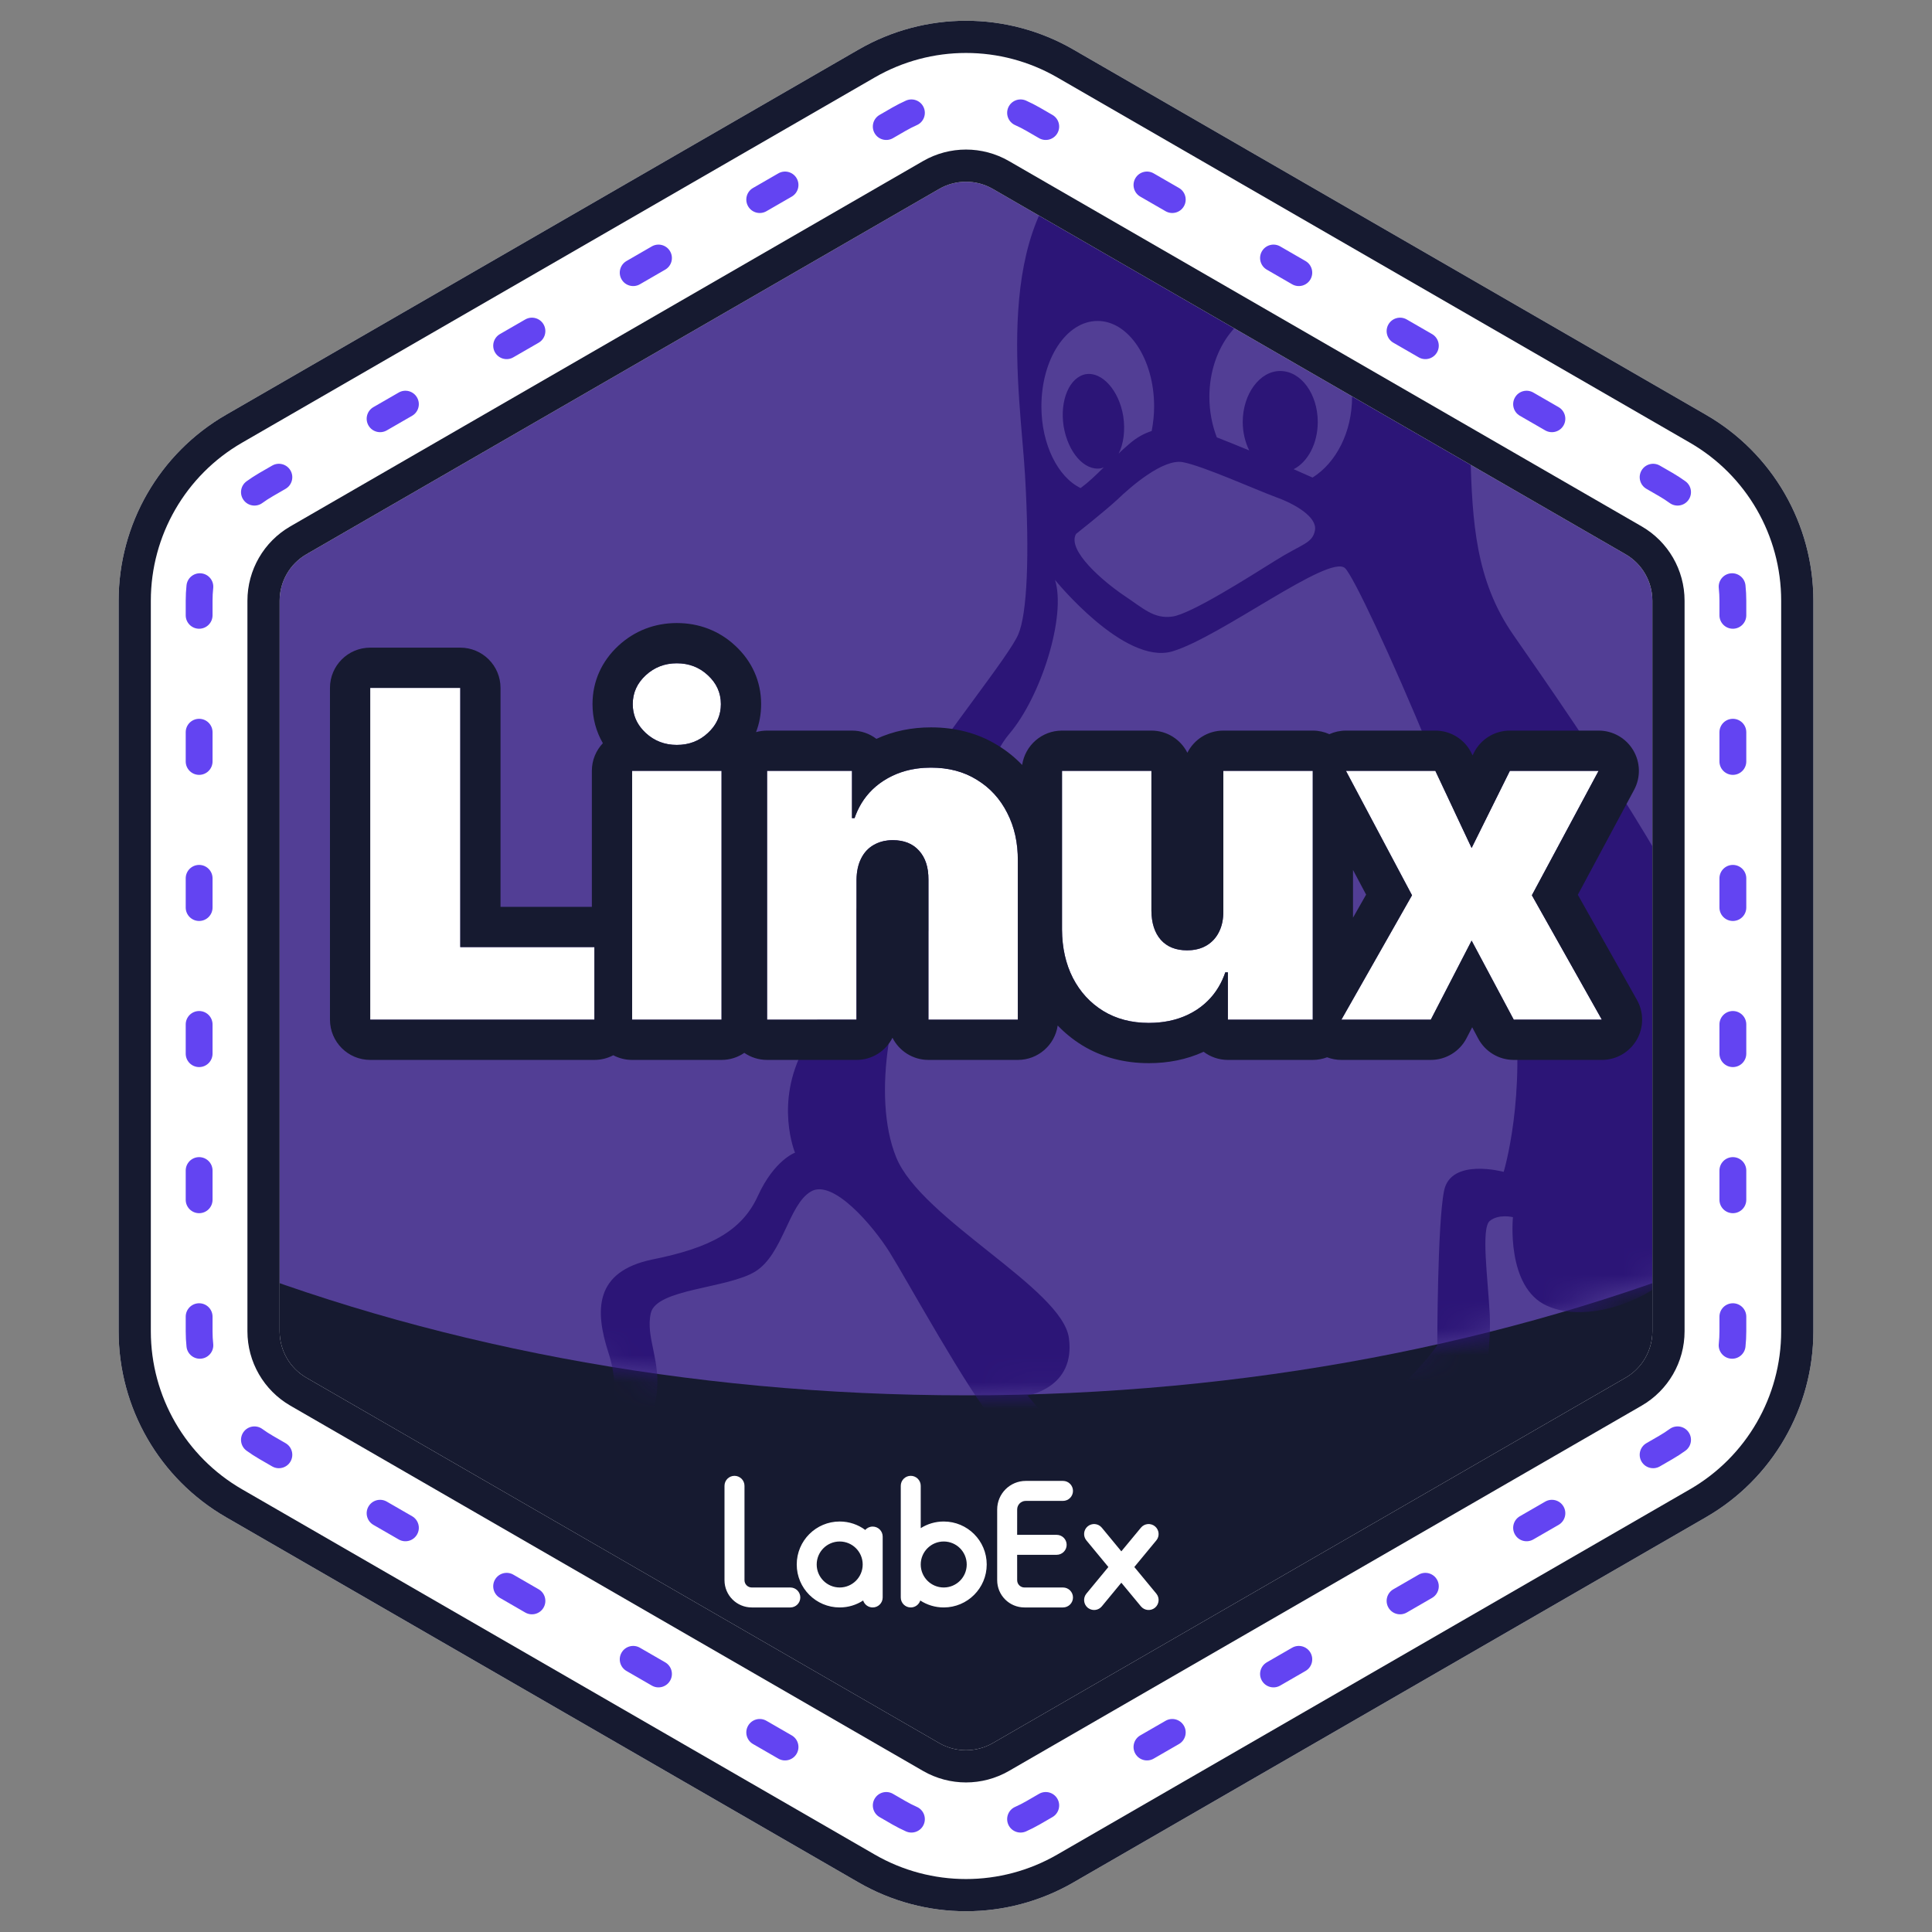 <svg width="72" height="72" viewBox="0 0 72 72" fill="none" xmlns="http://www.w3.org/2000/svg"><rect x="0" y="0" width="72" height="72" fill="#808080" stroke="none"/><path d="M33.5 4.443C35.047 3.55 36.953 3.55 38.5 4.443L62.079 18.057C63.626 18.95 64.579 20.6 64.579 22.387V49.613C64.579 51.4 63.626 53.05 62.079 53.943L38.5 67.557C36.953 68.45 35.047 68.45 33.5 67.557L9.921 53.943C8.374 53.05 7.421 51.4 7.421 49.613V22.387C7.421 20.6 8.374 18.95 9.921 18.057L33.5 4.443Z" fill="#161A30"/><path fill-rule="evenodd" clip-rule="evenodd" d="M7.421 46.692V22.387C7.421 20.6 8.374 18.95 9.921 18.057L33.5 4.443C35.047 3.55 36.953 3.55 38.5 4.443L62.079 18.057C63.626 18.95 64.579 20.6 64.579 22.387V46.692C56.25 50.06 46.467 52 36 52C25.534 52 15.75 50.06 7.421 46.692Z" fill="#523E95"/><mask id="mask0_5149_46371" style="mask-type:alpha" maskUnits="userSpaceOnUse" x="7" y="3" width="58" height="49"><path fill-rule="evenodd" clip-rule="evenodd" d="M7.421 46.692V22.387C7.421 20.6 8.374 18.95 9.921 18.057L33.5 4.443C35.047 3.55 36.953 3.55 38.5 4.443L62.079 18.057C63.626 18.95 64.579 20.6 64.579 22.387V46.692C56.25 50.06 46.467 52 36 52C25.534 52 15.75 50.06 7.421 46.692Z" fill="#6344F2"/></mask><g mask="url(#mask0_5149_46371)"><path d="M27.394 57.933C30.305 58.292 33.575 60.24 36.312 60.584C39.063 60.942 39.915 58.648 39.915 58.648C39.915 58.648 43.011 57.933 46.266 57.851C49.525 57.757 52.609 58.551 52.609 58.551C52.609 58.551 53.207 59.966 54.324 60.584C55.44 61.213 57.844 61.298 59.385 59.622C60.929 57.933 65.047 55.806 67.36 54.477C69.687 53.144 69.26 51.111 67.799 50.494C66.338 49.876 65.142 48.902 65.233 47.034C65.312 45.181 63.943 43.946 63.943 43.946C63.943 43.946 65.142 39.868 64.025 36.491C62.908 33.129 59.226 27.722 56.395 23.657C53.564 19.58 55.968 14.873 53.39 8.857C50.812 2.832 44.128 3.188 40.525 5.756C36.922 8.324 38.027 14.693 38.2 17.714C38.374 20.721 38.28 22.872 37.947 23.645C37.614 24.43 35.29 27.281 33.746 29.669C32.206 32.07 31.089 37.027 29.96 39.072C28.856 41.104 29.628 42.957 29.628 42.957C29.628 42.957 28.856 43.231 28.246 44.564C27.648 45.881 26.452 46.511 24.298 46.94C22.16 47.393 22.16 48.818 22.675 50.412C23.194 52.003 22.675 52.895 22.077 54.927C21.479 56.96 24.472 57.577 27.394 57.933ZM57.65 48.662C59.179 49.353 61.376 48.391 62.045 47.7C62.711 47.013 63.182 45.99 63.182 45.99C63.182 45.99 63.851 46.334 63.783 47.426C63.712 48.534 64.243 50.113 65.244 50.661C66.246 51.206 67.775 51.966 66.983 52.727C66.175 53.488 61.709 55.344 60.375 56.792C59.052 58.231 57.314 59.409 56.256 59.062C55.187 58.718 54.253 57.209 54.713 55C55.187 52.8 55.588 50.387 55.52 49.009C55.449 47.63 55.187 45.774 55.52 45.5C55.853 45.229 56.383 45.36 56.383 45.36C56.383 45.36 56.118 47.974 57.65 48.662ZM47.728 11.425C49.201 11.425 50.388 12.934 50.388 14.79C50.388 16.108 49.79 17.249 48.915 17.797C48.694 17.702 48.464 17.596 48.211 17.486C48.741 17.215 49.109 16.525 49.109 15.727C49.109 14.684 48.488 13.826 47.707 13.826C46.947 13.826 46.313 14.684 46.313 15.727C46.313 16.108 46.405 16.488 46.555 16.786C46.095 16.595 45.68 16.43 45.347 16.299C45.173 15.846 45.07 15.335 45.07 14.79C45.07 12.934 46.255 11.425 47.728 11.425ZM44.081 17.224C44.805 17.355 46.797 18.247 47.533 18.521C48.27 18.782 49.086 19.269 49.006 19.756C48.915 20.258 48.535 20.258 47.533 20.888C46.543 21.506 44.381 22.884 43.689 22.978C42.999 23.073 42.608 22.671 41.871 22.181C41.134 21.682 39.753 20.517 40.1 19.899C40.1 19.899 41.181 19.044 41.653 18.606C42.124 18.152 43.344 17.084 44.081 17.224ZM40.905 11.961C42.065 11.961 43.011 13.388 43.011 15.146C43.011 15.466 42.976 15.764 42.92 16.062C42.631 16.156 42.343 16.312 42.065 16.561C41.93 16.68 41.803 16.786 41.688 16.905C41.871 16.549 41.942 16.038 41.859 15.502C41.7 14.553 41.078 13.85 40.469 13.944C39.856 14.051 39.49 14.921 39.638 15.883C39.8 16.857 40.41 17.559 41.031 17.453C41.066 17.441 41.099 17.428 41.134 17.416C40.837 17.714 40.56 17.976 40.271 18.189C39.432 17.784 38.81 16.573 38.81 15.146C38.81 13.376 39.741 11.961 40.905 11.961ZM34.438 34.982C35.634 33.035 36.406 28.778 37.602 27.363C38.81 25.951 39.741 22.942 39.317 21.612C39.317 21.612 41.895 24.798 43.689 24.275C45.486 23.739 49.525 20.639 50.123 21.171C50.721 21.706 55.864 33.391 56.383 37.112C56.901 40.83 56.038 43.672 56.038 43.672C56.038 43.672 54.071 43.136 53.817 44.372C53.564 45.619 53.564 50.138 53.564 50.138C53.564 50.138 50.903 53.941 46.785 54.571C42.666 55.189 40.604 54.739 40.604 54.739L38.291 52.003C38.291 52.003 40.089 51.729 39.835 49.864C39.582 48.011 34.344 45.443 33.401 43.136C32.459 40.83 33.227 36.932 34.438 34.982ZM24.254 48.936C24.46 48.023 27.129 48.023 28.154 47.381C29.18 46.739 29.386 44.895 30.214 44.408C31.03 43.909 32.538 45.68 33.16 46.678C33.77 47.652 36.106 51.909 37.06 52.968C38.026 54.035 38.913 55.45 38.636 56.722C38.374 57.994 36.922 58.922 36.922 58.922C35.623 59.336 31.999 57.72 30.352 57.008C28.706 56.293 24.516 56.08 23.977 55.45C23.424 54.808 24.242 53.394 24.46 52.051C24.655 50.695 24.045 49.852 24.254 48.936Z" fill="#2C1577"/></g><path fill-rule="evenodd" clip-rule="evenodd" d="M32 1.845C34.475 0.416 37.525 0.416 40 1.845L63.579 15.459C66.054 16.888 67.579 19.529 67.579 22.387V49.613C67.579 52.471 66.054 55.112 63.579 56.541L40 70.155C37.525 71.584 34.475 71.584 32 70.155L8.421 56.541C5.946 55.112 4.421 52.471 4.421 49.613V22.387C4.421 19.529 5.946 16.888 8.421 15.459L32 1.845ZM37 7.041C36.381 6.684 35.619 6.684 35 7.041L11.421 20.655C10.802 21.012 10.421 21.672 10.421 22.387V49.613C10.421 50.328 10.802 50.988 11.421 51.345L35 64.959C35.619 65.316 36.381 65.316 37 64.959L60.579 51.345C61.198 50.988 61.579 50.328 61.579 49.613V22.387C61.579 21.672 61.198 21.012 60.579 20.655L37 7.041Z" fill="white"/><path fill-rule="evenodd" clip-rule="evenodd" d="M39.4 2.885C37.296 1.67 34.704 1.67 32.6 2.885L9.021 16.498C6.917 17.712 5.621 19.957 5.621 22.387V49.613C5.621 52.043 6.917 54.288 9.021 55.502L32.6 69.115C34.704 70.33 37.296 70.33 39.4 69.115L62.979 55.502C65.083 54.288 66.379 52.043 66.379 49.613V22.387C66.379 19.957 65.083 17.712 62.979 16.498L39.4 2.885ZM34.4 6.002C35.39 5.431 36.61 5.431 37.6 6.002L61.179 19.616C62.169 20.187 62.779 21.244 62.779 22.387V49.613C62.779 50.757 62.169 51.813 61.179 52.385L37.6 65.998C36.61 66.569 35.39 66.569 34.4 65.998L10.821 52.385C9.831 51.813 9.221 50.757 9.221 49.613V22.387C9.221 21.244 9.831 20.187 10.821 19.616L34.4 6.002ZM40 1.845C37.525 0.416 34.475 0.416 32 1.845L8.421 15.459C5.946 16.888 4.421 19.529 4.421 22.387V49.613C4.421 52.471 5.946 55.112 8.421 56.541L32 70.155C34.475 71.584 37.525 71.584 40 70.155L63.579 56.541C66.054 55.112 67.579 52.471 67.579 49.613V22.387C67.579 19.529 66.054 16.888 63.579 15.459L40 1.845ZM35 7.041C35.619 6.684 36.381 6.684 37 7.041L60.579 20.655C61.198 21.012 61.579 21.672 61.579 22.387V49.613C61.579 50.328 61.198 50.988 60.579 51.345L37 64.959C36.381 65.316 35.619 65.316 35 64.959L11.421 51.345C10.802 50.988 10.421 50.328 10.421 49.613V22.387C10.421 21.672 10.802 21.012 11.421 20.655L35 7.041Z" fill="#161A30"/><path fill-rule="evenodd" clip-rule="evenodd" d="M37.577 4.002C37.689 3.75 37.985 3.637 38.237 3.749C38.411 3.827 38.583 3.914 38.75 4.01L39.222 4.283C39.461 4.421 39.543 4.726 39.405 4.966C39.267 5.205 38.961 5.287 38.722 5.149L38.25 4.876C38.113 4.797 37.973 4.726 37.83 4.662C37.578 4.55 37.465 4.254 37.577 4.002ZM34.423 4.002C34.535 4.254 34.422 4.55 34.17 4.662C34.027 4.726 33.887 4.797 33.75 4.876L33.278 5.149C33.039 5.287 32.733 5.205 32.595 4.966C32.457 4.726 32.539 4.421 32.778 4.283L33.25 4.01C33.417 3.914 33.589 3.827 33.763 3.749C34.015 3.637 34.311 3.75 34.423 4.002ZM42.311 6.644C42.449 6.405 42.755 6.323 42.994 6.461L43.937 7.005C44.176 7.143 44.258 7.449 44.12 7.688C43.982 7.927 43.676 8.009 43.437 7.871L42.494 7.327C42.255 7.189 42.173 6.883 42.311 6.644ZM29.689 6.644C29.827 6.883 29.745 7.189 29.506 7.327L28.563 7.871C28.323 8.009 28.018 7.927 27.88 7.688C27.742 7.449 27.823 7.143 28.063 7.005L29.006 6.461C29.245 6.323 29.551 6.405 29.689 6.644ZM24.973 9.366C25.111 9.605 25.029 9.911 24.79 10.049L23.847 10.594C23.608 10.732 23.302 10.65 23.164 10.411C23.026 10.172 23.108 9.866 23.347 9.728L24.29 9.183C24.529 9.045 24.835 9.127 24.973 9.366ZM47.027 9.366C47.165 9.127 47.471 9.045 47.71 9.183L48.653 9.728C48.892 9.866 48.974 10.172 48.836 10.411C48.698 10.65 48.392 10.732 48.153 10.594L47.21 10.049C46.971 9.911 46.889 9.605 47.027 9.366ZM20.257 12.089C20.395 12.328 20.313 12.634 20.074 12.772L19.131 13.316C18.892 13.455 18.586 13.373 18.448 13.133C18.31 12.894 18.392 12.589 18.631 12.45L19.574 11.906C19.813 11.768 20.119 11.85 20.257 12.089ZM51.743 12.089C51.881 11.85 52.187 11.768 52.426 11.906L53.369 12.45C53.608 12.589 53.69 12.894 53.552 13.133C53.414 13.373 53.108 13.455 52.869 13.316L51.926 12.772C51.687 12.634 51.605 12.328 51.743 12.089ZM15.541 14.812C15.68 15.051 15.598 15.357 15.358 15.495L14.415 16.039C14.176 16.177 13.87 16.095 13.732 15.856C13.594 15.617 13.676 15.311 13.915 15.173L14.858 14.629C15.098 14.491 15.403 14.572 15.541 14.812ZM56.459 14.812C56.596 14.572 56.902 14.491 57.142 14.629L58.085 15.173C58.324 15.311 58.406 15.617 58.268 15.856C58.13 16.095 57.824 16.177 57.585 16.039L56.642 15.495C56.402 15.357 56.32 15.051 56.459 14.812ZM10.826 17.534C10.964 17.773 10.882 18.079 10.643 18.217L10.171 18.49C10.034 18.569 9.902 18.654 9.776 18.746C9.553 18.908 9.24 18.859 9.078 18.635C8.915 18.412 8.965 18.099 9.188 17.937C9.343 17.825 9.504 17.72 9.671 17.623L10.143 17.351C10.382 17.213 10.688 17.295 10.826 17.534ZM61.174 17.534C61.312 17.295 61.618 17.213 61.857 17.351L62.329 17.623C62.496 17.72 62.657 17.825 62.812 17.937C63.035 18.099 63.085 18.412 62.922 18.635C62.76 18.859 62.447 18.908 62.224 18.746C62.098 18.654 61.966 18.569 61.829 18.49L61.357 18.217C61.118 18.079 61.036 17.773 61.174 17.534ZM7.501 21.367C7.775 21.395 7.975 21.642 7.946 21.916C7.929 22.071 7.921 22.228 7.921 22.387V22.931C7.921 23.207 7.697 23.431 7.421 23.431C7.145 23.431 6.921 23.207 6.921 22.931V22.387C6.921 22.193 6.931 22.002 6.951 21.812C6.98 21.537 7.226 21.338 7.501 21.367ZM64.499 21.367C64.774 21.338 65.02 21.537 65.049 21.812C65.069 22.002 65.079 22.193 65.079 22.387V22.931C65.079 23.207 64.855 23.431 64.579 23.431C64.303 23.431 64.079 23.207 64.079 22.931V22.387C64.079 22.228 64.07 22.071 64.054 21.916C64.025 21.642 64.225 21.395 64.499 21.367ZM64.579 26.788C64.855 26.788 65.079 27.011 65.079 27.288V28.377C65.079 28.653 64.855 28.877 64.579 28.877C64.303 28.877 64.079 28.653 64.079 28.377V27.288C64.079 27.011 64.303 26.788 64.579 26.788ZM7.421 26.788C7.697 26.788 7.921 27.011 7.921 27.288V28.377C7.921 28.653 7.697 28.877 7.421 28.877C7.145 28.877 6.921 28.653 6.921 28.377V27.288C6.921 27.011 7.145 26.788 7.421 26.788ZM7.421 32.233C7.697 32.233 7.921 32.457 7.921 32.733V33.822C7.921 34.098 7.697 34.322 7.421 34.322C7.145 34.322 6.921 34.098 6.921 33.822V32.733C6.921 32.457 7.145 32.233 7.421 32.233ZM64.579 32.233C64.855 32.233 65.079 32.457 65.079 32.733V33.822C65.079 34.098 64.855 34.322 64.579 34.322C64.303 34.322 64.079 34.098 64.079 33.822V32.733C64.079 32.457 64.303 32.233 64.579 32.233ZM7.421 37.678C7.697 37.678 7.921 37.902 7.921 38.178V39.267C7.921 39.543 7.697 39.767 7.421 39.767C7.145 39.767 6.921 39.543 6.921 39.267V38.178C6.921 37.902 7.145 37.678 7.421 37.678ZM64.579 37.678C64.855 37.678 65.079 37.902 65.079 38.178V39.267C65.079 39.543 64.855 39.767 64.579 39.767C64.303 39.767 64.079 39.543 64.079 39.267V38.178C64.079 37.902 64.303 37.678 64.579 37.678ZM7.421 43.123C7.697 43.123 7.921 43.347 7.921 43.623V44.712C7.921 44.989 7.697 45.212 7.421 45.212C7.145 45.212 6.921 44.989 6.921 44.712V43.623C6.921 43.347 7.145 43.123 7.421 43.123ZM64.579 43.123C64.855 43.123 65.079 43.347 65.079 43.623V44.712C65.079 44.989 64.855 45.212 64.579 45.212C64.303 45.212 64.079 44.989 64.079 44.712V43.623C64.079 43.347 64.303 43.123 64.579 43.123ZM7.421 48.569C7.697 48.569 7.921 48.792 7.921 49.069V49.613C7.921 49.771 7.929 49.928 7.946 50.084C7.975 50.358 7.775 50.604 7.501 50.633C7.226 50.662 6.98 50.463 6.951 50.188C6.931 49.998 6.921 49.806 6.921 49.613V49.069C6.921 48.792 7.145 48.569 7.421 48.569ZM64.579 48.569C64.855 48.569 65.079 48.792 65.079 49.069V49.613C65.079 49.806 65.069 49.998 65.049 50.188C65.02 50.463 64.774 50.662 64.499 50.633C64.225 50.604 64.025 50.358 64.054 50.084C64.07 49.928 64.079 49.771 64.079 49.613V49.069C64.079 48.792 64.303 48.569 64.579 48.569ZM9.078 53.364C9.24 53.141 9.553 53.092 9.776 53.254C9.902 53.346 10.034 53.431 10.171 53.51L10.643 53.783C10.882 53.921 10.964 54.226 10.826 54.466C10.688 54.705 10.382 54.787 10.143 54.649L9.671 54.376C9.504 54.28 9.343 54.175 9.188 54.063C8.965 53.901 8.915 53.588 9.078 53.364ZM62.922 53.364C63.085 53.588 63.035 53.901 62.812 54.063C62.657 54.175 62.496 54.28 62.329 54.376L61.857 54.649C61.618 54.787 61.312 54.705 61.174 54.466C61.036 54.226 61.118 53.921 61.357 53.783L61.829 53.51C61.966 53.431 62.098 53.346 62.224 53.254C62.447 53.092 62.76 53.141 62.922 53.364ZM13.732 56.144C13.87 55.904 14.176 55.823 14.415 55.961L15.358 56.505C15.598 56.643 15.68 56.949 15.541 57.188C15.403 57.427 15.098 57.509 14.858 57.371L13.915 56.827C13.676 56.689 13.594 56.383 13.732 56.144ZM58.268 56.144C58.406 56.383 58.324 56.689 58.085 56.827L57.142 57.371C56.902 57.509 56.596 57.427 56.459 57.188C56.32 56.949 56.402 56.643 56.642 56.505L57.585 55.961C57.824 55.823 58.13 55.904 58.268 56.144ZM18.448 58.866C18.586 58.627 18.892 58.545 19.131 58.683L20.074 59.228C20.313 59.366 20.395 59.672 20.257 59.911C20.119 60.15 19.813 60.232 19.574 60.094L18.631 59.549C18.392 59.411 18.31 59.105 18.448 58.866ZM53.552 58.866C53.69 59.105 53.608 59.411 53.369 59.549L52.426 60.094C52.187 60.232 51.881 60.15 51.743 59.911C51.605 59.672 51.687 59.366 51.926 59.228L52.869 58.683C53.108 58.545 53.414 58.627 53.552 58.866ZM23.164 61.589C23.302 61.35 23.608 61.268 23.847 61.406L24.79 61.95C25.029 62.089 25.111 62.394 24.973 62.633C24.835 62.873 24.529 62.955 24.29 62.816L23.347 62.272C23.108 62.134 23.026 61.828 23.164 61.589ZM48.836 61.589C48.974 61.828 48.892 62.134 48.653 62.272L47.71 62.816C47.471 62.955 47.165 62.873 47.027 62.633C46.889 62.394 46.971 62.089 47.21 61.95L48.153 61.406C48.392 61.268 48.698 61.35 48.836 61.589ZM27.88 64.312C28.018 64.073 28.323 63.991 28.563 64.129L29.506 64.673C29.745 64.811 29.827 65.117 29.689 65.356C29.551 65.595 29.245 65.677 29.006 65.539L28.063 64.995C27.823 64.857 27.742 64.551 27.88 64.312ZM44.12 64.312C44.258 64.551 44.176 64.857 43.937 64.995L42.994 65.539C42.755 65.677 42.449 65.595 42.311 65.356C42.173 65.117 42.255 64.811 42.494 64.673L43.437 64.129C43.676 63.991 43.982 64.073 44.12 64.312ZM32.595 67.034C32.733 66.795 33.039 66.713 33.278 66.851L33.75 67.124C33.887 67.203 34.027 67.274 34.17 67.338C34.422 67.45 34.535 67.745 34.423 67.998C34.311 68.25 34.015 68.363 33.763 68.251C33.589 68.173 33.417 68.086 33.25 67.99L32.778 67.717C32.539 67.579 32.457 67.273 32.595 67.034ZM39.405 67.034C39.543 67.273 39.461 67.579 39.222 67.717L38.75 67.99C38.583 68.086 38.411 68.173 38.237 68.251C37.985 68.363 37.689 68.25 37.577 67.998C37.465 67.745 37.578 67.45 37.83 67.338C37.973 67.274 38.113 67.203 38.25 67.124L38.722 66.851C38.961 66.713 39.267 66.795 39.405 67.034Z" fill="#6344F2"/><path d="M27.372 55C27.578 55 27.745 55.167 27.745 55.372V58.89C27.745 59.039 27.866 59.161 28.016 59.161H29.453C29.658 59.161 29.825 59.328 29.825 59.533C29.825 59.739 29.658 59.905 29.453 59.905H28.016C27.455 59.905 27 59.451 27 58.89V55.372C27 55.167 27.167 55 27.372 55ZM31.293 56.702C31.65 56.702 31.979 56.819 32.245 57.016C32.313 56.939 32.412 56.891 32.523 56.891C32.728 56.891 32.895 57.058 32.895 57.264V59.533C32.895 59.739 32.728 59.905 32.523 59.905C32.356 59.905 32.215 59.796 32.167 59.646C31.916 59.81 31.616 59.905 31.293 59.905C30.409 59.905 29.692 59.188 29.692 58.304C29.692 57.419 30.409 56.702 31.293 56.702ZM31.293 57.447C30.82 57.447 30.436 57.831 30.436 58.304C30.436 58.777 30.82 59.161 31.293 59.161C31.766 59.161 32.15 58.777 32.15 58.304C32.15 57.831 31.766 57.447 31.293 57.447ZM33.941 55C34.147 55 34.313 55.167 34.313 55.372L34.313 56.95C34.561 56.793 34.855 56.702 35.17 56.702C36.055 56.702 36.772 57.419 36.772 58.304C36.772 59.188 36.055 59.905 35.17 59.905C34.847 59.905 34.547 59.81 34.296 59.646C34.248 59.796 34.107 59.905 33.941 59.905C33.735 59.905 33.569 59.739 33.569 59.533V55.372C33.569 55.167 33.735 55 33.941 55ZM35.17 57.447C34.697 57.447 34.313 57.831 34.313 58.304C34.313 58.777 34.697 59.161 35.17 59.161C35.644 59.161 36.027 58.777 36.027 58.304C36.027 57.831 35.644 57.447 35.17 57.447ZM39.615 55.189C39.82 55.189 39.987 55.356 39.987 55.562C39.987 55.767 39.82 55.934 39.615 55.934H38.227C38.05 55.934 37.907 56.077 37.907 56.254L37.906 57.199L39.378 57.199C39.584 57.199 39.751 57.365 39.751 57.571C39.751 57.777 39.584 57.943 39.378 57.943L37.906 57.943L37.907 58.89C37.907 59.039 38.028 59.161 38.178 59.161H39.615C39.82 59.161 39.987 59.328 39.987 59.533C39.987 59.739 39.82 59.905 39.615 59.905H38.178C37.617 59.905 37.162 59.451 37.162 58.89V56.254C37.162 55.666 37.639 55.189 38.227 55.189H39.615ZM42.519 56.932C42.65 56.773 42.884 56.751 43.043 56.882C43.201 57.013 43.224 57.248 43.093 57.406L42.273 58.398L43.093 59.39C43.224 59.549 43.201 59.784 43.043 59.915C42.884 60.046 42.65 60.023 42.519 59.865L41.789 58.983L41.061 59.865C40.938 60.014 40.724 60.042 40.567 59.937L40.536 59.915C40.378 59.784 40.356 59.549 40.487 59.39L41.306 58.398L40.487 57.406C40.356 57.248 40.378 57.013 40.536 56.882C40.695 56.751 40.93 56.773 41.061 56.932L41.789 57.814L42.519 56.932Z" fill="white"/><path d="M13.797 38V25.636H17.153V35.295H22.152V38H13.797Z" fill="white"/><path d="M23.557 38V28.727H26.89V38H23.557ZM25.223 27.761C24.773 27.761 24.386 27.613 24.064 27.315C23.742 27.017 23.581 26.659 23.581 26.24C23.581 25.822 23.742 25.463 24.064 25.166C24.386 24.868 24.773 24.719 25.223 24.719C25.678 24.719 26.064 24.868 26.382 25.166C26.704 25.463 26.865 25.822 26.865 26.24C26.865 26.659 26.704 27.017 26.382 27.315C26.064 27.613 25.678 27.761 25.223 27.761Z" fill="white"/><path d="M31.92 32.784V38H28.587V28.727H31.751V30.49H31.847C32.048 29.902 32.403 29.442 32.91 29.108C33.421 28.774 34.017 28.607 34.697 28.607C35.353 28.607 35.922 28.758 36.405 29.059C36.892 29.357 37.269 29.768 37.534 30.291C37.804 30.814 37.937 31.412 37.932 32.084V38H34.6V32.784C34.604 32.325 34.487 31.965 34.25 31.703C34.017 31.442 33.691 31.311 33.272 31.311C32.998 31.311 32.759 31.371 32.554 31.492C32.352 31.609 32.197 31.778 32.089 31.999C31.98 32.217 31.924 32.478 31.92 32.784Z" fill="white"/><path d="M45.59 33.943V28.727H48.923V38H45.759V36.237H45.663C45.462 36.829 45.109 37.292 44.606 37.626C44.103 37.956 43.506 38.121 42.813 38.121C42.165 38.121 41.598 37.972 41.111 37.674C40.628 37.376 40.252 36.966 39.982 36.443C39.716 35.919 39.582 35.32 39.578 34.644V28.727H42.91V33.943C42.914 34.402 43.031 34.762 43.26 35.024C43.493 35.285 43.819 35.416 44.238 35.416C44.516 35.416 44.755 35.358 44.956 35.241C45.162 35.12 45.319 34.951 45.427 34.734C45.54 34.513 45.594 34.249 45.59 33.943Z" fill="white"/><path d="M53.491 28.727L54.843 31.601L56.268 28.727H59.576L57.089 33.364L59.697 38H56.413L54.843 35.054L53.322 38H49.99L52.622 33.364L50.159 28.727H53.491Z" fill="white"/><path fill-rule="evenodd" clip-rule="evenodd" d="M13.797 39.5C12.968 39.5 12.297 38.828 12.297 38V25.636C12.297 24.808 12.968 24.136 13.797 24.136H17.153C17.982 24.136 18.653 24.808 18.653 25.636V33.795H22.057V28.727C22.057 28.328 22.213 27.966 22.467 27.697C22.217 27.265 22.081 26.773 22.081 26.24C22.081 25.381 22.433 24.631 23.046 24.064L24.064 25.166C23.742 25.463 23.581 25.822 23.581 26.24C23.581 26.619 23.713 26.948 23.976 27.227C24.004 27.257 24.033 27.286 24.064 27.315C24.386 27.613 24.773 27.761 25.223 27.761C25.678 27.761 26.064 27.613 26.382 27.315C26.413 27.286 26.443 27.257 26.471 27.227C26.734 26.948 26.865 26.619 26.865 26.24C26.865 25.822 26.704 25.463 26.382 25.166C26.064 24.868 25.678 24.719 25.223 24.719C24.773 24.719 24.386 24.868 24.064 25.166L23.046 24.064C23.653 23.502 24.407 23.219 25.223 23.219C26.039 23.219 26.796 23.499 27.404 24.067C28.015 24.634 28.365 25.383 28.365 26.24C28.365 26.61 28.3 26.96 28.176 27.284C28.307 27.247 28.445 27.227 28.587 27.227H31.751C32.093 27.227 32.409 27.342 32.661 27.535C33.294 27.243 33.981 27.107 34.697 27.107C35.588 27.107 36.44 27.314 37.194 27.783C37.529 27.989 37.829 28.232 38.093 28.508C38.2 27.783 38.824 27.227 39.578 27.227H42.91C43.496 27.227 44.003 27.563 44.25 28.053C44.497 27.563 45.005 27.227 45.59 27.227H48.923C49.143 27.227 49.353 27.275 49.541 27.36C49.732 27.274 49.942 27.227 50.159 27.227H53.491C54.072 27.227 54.601 27.563 54.848 28.089L54.879 28.153L54.924 28.061C55.178 27.55 55.698 27.227 56.268 27.227H59.576C60.104 27.227 60.593 27.504 60.864 27.957C61.135 28.41 61.148 28.971 60.898 29.436L58.801 33.346L61.005 37.265C61.266 37.729 61.261 38.297 60.992 38.757C60.723 39.217 60.23 39.5 59.697 39.5H56.413C55.859 39.5 55.35 39.194 55.089 38.705L54.864 38.283L54.655 38.688C54.398 39.187 53.883 39.5 53.322 39.5H49.99C49.805 39.5 49.624 39.466 49.457 39.402C49.291 39.465 49.111 39.5 48.923 39.5H45.759C45.42 39.5 45.107 39.387 44.856 39.197C44.221 39.488 43.531 39.621 42.813 39.621C41.927 39.621 41.081 39.414 40.328 38.954L40.324 38.951C39.986 38.742 39.683 38.496 39.417 38.217C39.312 38.942 38.687 39.5 37.932 39.5H34.6C34.014 39.5 33.507 39.164 33.26 38.674C33.013 39.164 32.506 39.5 31.92 39.5H28.587C28.272 39.5 27.98 39.403 27.738 39.237C27.497 39.403 27.205 39.5 26.89 39.5H23.557C23.303 39.5 23.064 39.437 22.855 39.326C22.645 39.437 22.406 39.5 22.152 39.5H13.797ZM22.152 38V35.295H17.153V25.636H13.797V38H22.152ZM26.89 28.727H23.557V38H26.89V28.727ZM37.534 30.291C37.269 29.768 36.892 29.357 36.405 29.059C35.922 28.758 35.353 28.607 34.697 28.607C34.163 28.607 33.681 28.709 33.251 28.916C33.133 28.972 33.02 29.036 32.91 29.108C32.528 29.359 32.233 29.682 32.025 30.078C31.977 30.167 31.934 30.261 31.896 30.358C31.895 30.361 31.893 30.364 31.892 30.368C31.876 30.408 31.861 30.449 31.847 30.49H31.751V28.727H28.587V38H31.92V32.784C31.924 32.478 31.98 32.217 32.089 31.999C32.094 31.989 32.099 31.978 32.105 31.968C32.212 31.762 32.362 31.603 32.554 31.492C32.714 31.398 32.895 31.34 33.097 31.32C33.154 31.314 33.212 31.311 33.272 31.311C33.691 31.311 34.017 31.442 34.25 31.703C34.487 31.965 34.604 32.325 34.6 32.784V38H37.932V32.084C37.937 31.412 37.804 30.814 37.534 30.291ZM44.259 37.82C44.38 37.763 44.495 37.699 44.606 37.626C44.984 37.375 45.277 37.051 45.484 36.655C45.532 36.565 45.575 36.471 45.613 36.373C45.614 36.37 45.615 36.367 45.617 36.364C45.633 36.322 45.648 36.28 45.663 36.237H45.759V38H48.923V28.727H45.59V33.943C45.594 34.249 45.54 34.513 45.427 34.734C45.423 34.742 45.419 34.75 45.415 34.758C45.307 34.964 45.154 35.125 44.956 35.241C44.799 35.333 44.617 35.388 44.413 35.408C44.356 35.413 44.298 35.416 44.238 35.416C43.819 35.416 43.493 35.285 43.26 35.024C43.031 34.762 42.914 34.402 42.91 33.943V28.727H39.578V34.644C39.582 35.32 39.716 35.919 39.982 36.443C40.252 36.966 40.628 37.376 41.111 37.674C41.598 37.972 42.165 38.121 42.813 38.121C43.353 38.121 43.835 38.02 44.259 37.82ZM50.423 32.421V34.199L50.911 33.34L50.423 32.421ZM52.622 33.364L49.99 38H53.322L54.843 35.054L56.413 38H59.697L57.089 33.364L59.576 28.727H56.268L54.843 31.601L53.491 28.727H50.159L52.622 33.364Z" fill="#161A30"/></svg>